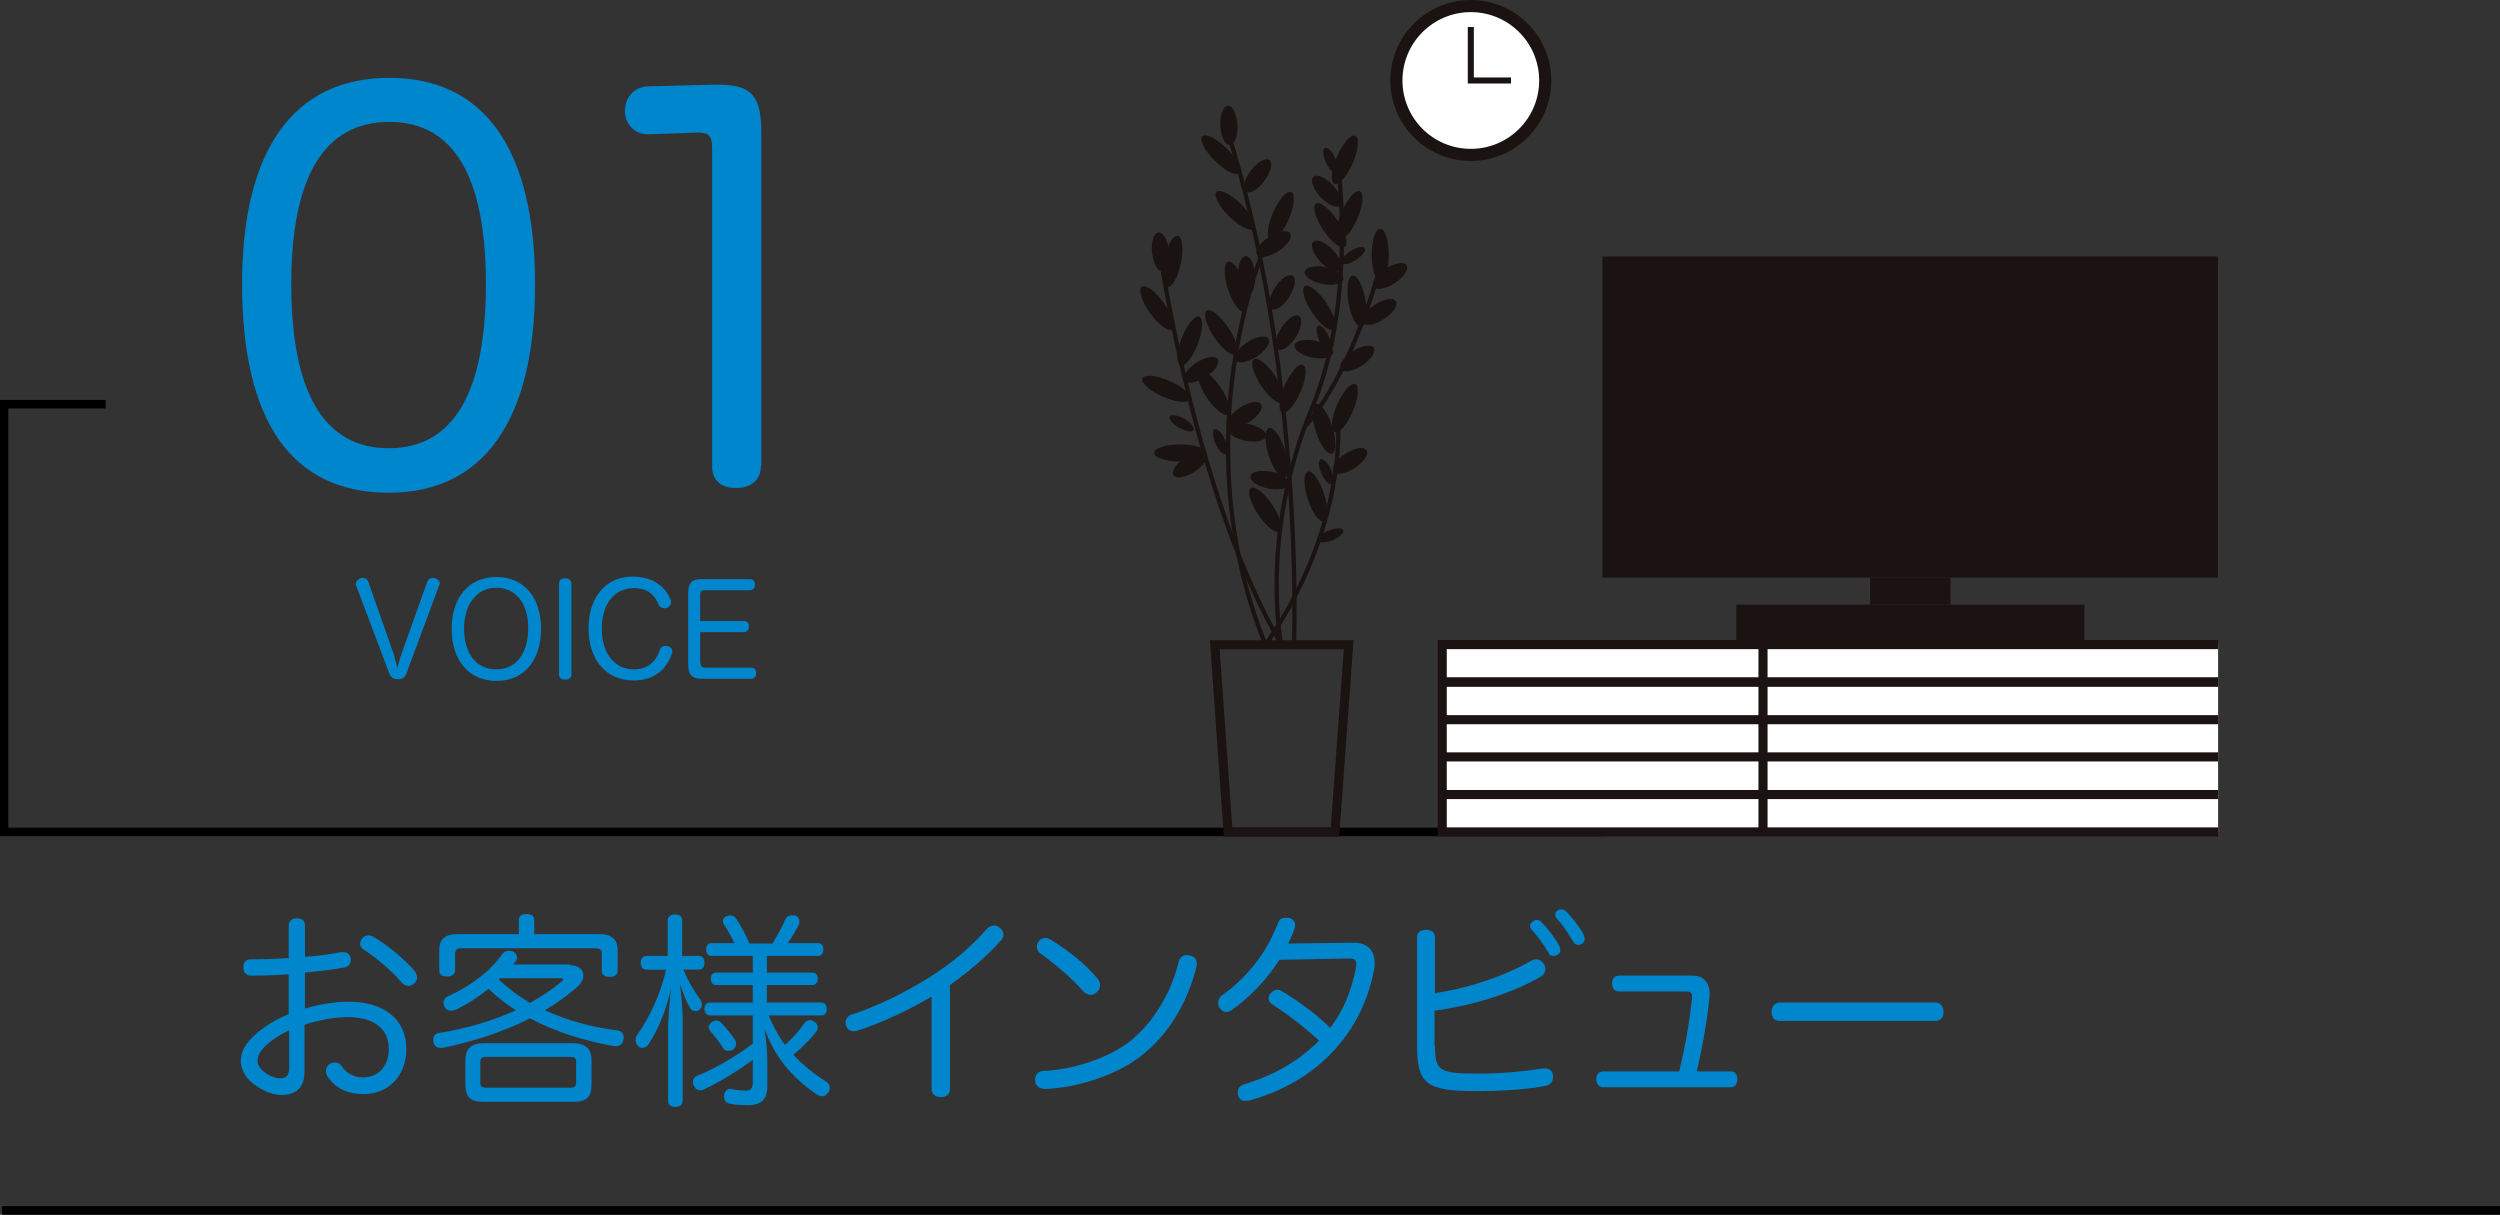 <?xml version="1.0" encoding="utf-8"?>
<!-- Generator: Adobe Illustrator 25.3.1, SVG Export Plug-In . SVG Version: 6.00 Build 0)  -->
<svg version="1.1" id="レイヤー_1" xmlns="http://www.w3.org/2000/svg" xmlns:xlink="http://www.w3.org/1999/xlink" x="0px"
	 y="0px" viewBox="0 0 584.5 284" style="enable-background:new 0 0 584.5 284;" xml:space="preserve">
<rect x="0" y="0" width="584.5" height="284" fill="#333333" stroke="none"/>
<style type="text/css">
	.st0{enable-background:new    ;}
	.st1{fill:#0086CD;}
	.st2{fill:none;}
	.st3{fill:none;stroke:#000000;stroke-width:2;}
	.st4{fill:#FFFFFF;}
	.st5{fill:none;stroke:#1A1311;stroke-width:2.126;stroke-miterlimit:10;}
	.st6{fill:#1A1311;}
	.st7{fill:#FFFFFF;stroke:#1A1311;stroke-width:2.835;stroke-linejoin:round;}
	.st8{fill:#FFFFFF;stroke:#1A1311;stroke-width:1.417;stroke-miterlimit:10;}
	.st9{fill:none;stroke:#1A1311;stroke-width:0.992;stroke-miterlimit:10;}
	.st10{fill:none;stroke:#000000;stroke-width:2;stroke-miterlimit:10;}
</style>
<g class="st0">
	<path class="st1" d="M67.6,227.8c-3,0.2-6.2,0.3-9,0.3c-1.1,0-1.7-0.8-1.7-1.9c0-1.2,0.6-1.9,1.6-1.9c2.7,0,5.9-0.1,9-0.3v-7.6
		c0-1.1,0.8-1.7,1.9-1.7c1.2,0,1.9,0.6,1.9,1.7v7.3c3.1-0.2,6-0.6,8.5-1.1c0.2,0,0.3,0,0.5,0c0.9,0,1.5,0.5,1.7,1.4
		c0,0.2,0,0.4,0,0.5c0,1-0.6,1.5-1.5,1.7c-2.7,0.5-5.9,0.9-9.2,1.2v8.4c3.4-1,6.9-1.6,10.2-1.6c8.4,0,13.5,4.2,13.5,11
		c0,6.4-4.2,10.6-10,10.6c-3.6,0-6.6-1.3-8.4-4.1c-0.3-0.4-0.4-0.9-0.4-1.3c0-0.6,0.3-1.2,0.8-1.6c0.4-0.3,0.9-0.4,1.3-0.4
		c0.6,0,1.2,0.2,1.6,0.9c1.2,1.7,2.8,2.6,5,2.6c3.3,0,6-2.4,6-6.6c0-4.6-3.2-7.5-9.6-7.5c-3.2,0-6.8,0.7-10.1,1.8v10.9
		c0,3.7-1.9,5.5-5.4,5.5c-1.7,0-3.8-0.7-5.7-2c-2.2-1.4-3.8-3.5-3.8-6c0-1.4,0.5-2.7,1.4-4c1.9-2.5,5.4-5.1,9.8-6.9V227.8z
		 M67.6,240.9c-3,1.4-5.4,3.2-6.5,4.7c-0.6,0.8-0.9,1.6-0.9,2.4c0,1.2,0.9,2.2,2.1,3c1,0.7,2.3,1.1,3.2,1.1c1.4,0,2.1-0.6,2.1-2.4
		V240.9z M97,227.1c0.3,0.4,0.5,1,0.5,1.4c0,0.5-0.2,1.1-0.6,1.4c-0.4,0.4-0.9,0.6-1.4,0.6s-1.1-0.2-1.5-0.7c-2.4-2.8-6-5.9-9-7.8
		c-0.5-0.3-0.8-0.8-0.8-1.3c0-0.4,0.1-0.9,0.5-1.3c0.4-0.5,0.9-0.7,1.5-0.7c0.3,0,0.8,0.1,1.1,0.3C90.6,221,94.6,224.2,97,227.1z"/>
	<path class="st1" d="M133.4,225.7c2,0,3,1.1,3,2.4c0,0.9-0.5,1.8-1.4,2.6c-2.4,2.1-4.9,3.9-7.6,5.5c5.2,2.4,11.1,4,16.9,4.7
		c0.9,0.1,1.5,0.7,1.5,1.6c0,0.1,0,0.2,0,0.4c-0.1,1.1-0.9,1.7-1.7,1.7c-0.1,0-0.2,0-0.4,0c-7-1.2-13.7-3.3-19.8-6.5
		c-6.3,3.2-13.3,5.4-20.4,6.9c-0.2,0-0.3,0-0.5,0c-0.9,0-1.6-0.5-1.7-1.5c0-0.1,0-0.3,0-0.5c0-0.8,0.4-1.4,1.4-1.5
		c6.3-1,12.4-2.8,17.9-5.3c-2.3-1.5-4.5-3.2-6.4-5c-2.4,1.9-4.9,3.6-7.7,4.9c-0.3,0.1-0.7,0.2-1.1,0.2c-0.6,0-1.2-0.3-1.5-1
		c-0.1-0.3-0.2-0.6-0.2-0.9c0-0.7,0.4-1.2,1.1-1.5c5.3-2.4,9.8-5.8,12.6-9.8c0.3-0.5,0.9-0.8,1.4-0.8c0.3,0,0.6,0,0.9,0.1
		c0.7,0.2,1.2,0.8,1.2,1.5c0,0.2-0.1,0.5-0.2,0.7c-0.2,0.3-0.5,0.6-0.8,0.9H133.4z M140.1,218.4c2.9,0,4.3,1.2,4.3,3.8v4.8
		c0,0.9-0.7,1.4-1.9,1.4c-1.1,0-1.8-0.5-1.8-1.4v-4c0-1-0.5-1.3-1.5-1.3h-31.3c-1,0-1.5,0.3-1.5,1.3v3.9c0,0.9-0.7,1.4-1.9,1.4
		c-1.2,0-1.8-0.5-1.8-1.4v-4.7c0-2.6,1.3-3.8,4.2-3.8h14.4v-3.3c0-0.9,0.6-1.4,1.8-1.4c1.2,0,1.8,0.5,1.8,1.4v3.3H140.1z M134,243.9
		c2.8,0,4.3,1.3,4.3,3.9v5.8c0,2.9-1.2,4-4.1,4h-21.3c-2.8,0-4.1-1.1-4.1-4v-5.8c0-2.6,1.5-3.9,4.2-3.9H134z M133.4,254.3
		c0.9,0,1.3-0.3,1.3-1.2v-4.8c0-1-0.4-1.2-1.3-1.2h-19.8c-0.9,0-1.3,0.2-1.3,1.2v4.8c0,1,0.4,1.2,1.3,1.2H133.4z M117,228.6
		c-0.1,0.1-0.2,0.2-0.4,0.4c2.2,2.1,4.7,3.9,7.3,5.5c2.7-1.5,5.2-3.2,7.4-5c0.2-0.2,0.4-0.4,0.4-0.5c0-0.2-0.2-0.3-0.7-0.3H117z"/>
	<path class="st1" d="M163.4,223.5c0.8,0,1.3,0.6,1.3,1.6s-0.5,1.6-1.3,1.6h-3.6c1.1,2.7,2.5,5.1,3.8,6.8c0.3,0.4,0.5,0.9,0.5,1.3
		c0,0.4-0.1,0.9-0.5,1.2c-0.3,0.3-0.6,0.4-1,0.4c-0.5,0-1-0.2-1.2-0.7c-0.9-1.4-1.6-3.2-2.4-5.6c0.3,2.7,0.6,5.8,0.6,7.8v19.5
		c0,0.9-0.6,1.4-1.7,1.4c-1.1,0-1.7-0.5-1.7-1.4v-16.8c0-2.4,0.3-6,0.7-9.7c-0.9,4.7-3,9.8-5.3,13.3c-0.4,0.5-0.9,0.8-1.3,0.8
		c-0.4,0-0.8-0.1-1.1-0.4c-0.4-0.4-0.6-0.9-0.6-1.4c0-0.4,0.1-0.8,0.3-1.1c2.8-4,5.6-9.6,6.8-15.4h-4.6c-0.9,0-1.3-0.7-1.3-1.6
		s0.5-1.6,1.3-1.6h5v-8.3c0-0.9,0.7-1.4,1.7-1.4c1.1,0,1.7,0.5,1.7,1.4v8.3H163.4z M176,237.4h-10c-0.8,0-1.3-0.7-1.3-1.5
		c0-0.9,0.5-1.5,1.3-1.5h10v-4.1h-8.6c-0.8,0-1.2-0.7-1.2-1.5s0.4-1.4,1.2-1.4h8.6v-3.9h-9.7c-0.8,0-1.2-0.7-1.2-1.5
		c0-0.9,0.4-1.5,1.2-1.5h5.4c-0.8-1.7-1.8-3.4-2.4-4.3c-0.2-0.3-0.3-0.5-0.3-0.8c0-0.5,0.3-1,0.9-1.2c0.3-0.1,0.6-0.2,0.8-0.2
		c0.6,0,1.1,0.3,1.4,0.8c1,1.4,2.2,3.6,3.1,5.8h5.4c1.3-2.1,2.4-4.2,2.9-5.4c0.3-0.8,0.8-1.2,1.6-1.2c0.2,0,0.4,0,0.6,0
		c0.8,0.2,1.2,0.7,1.2,1.4c0,0.2,0,0.4-0.1,0.7c-0.5,1.1-1.5,2.7-2.6,4.4h7.1c0.8,0,1.2,0.6,1.2,1.5c0,0.8-0.4,1.5-1.2,1.5h-12v3.9
		H190c0.8,0,1.2,0.6,1.2,1.4s-0.4,1.5-1.2,1.5h-10.7v4.1h12.8c0.8,0,1.2,0.6,1.2,1.5c0,0.9-0.4,1.5-1.2,1.5h-12.4
		c1,2.4,2.3,4.8,3.8,6.9c1.8-1.5,3.4-3.4,4.6-5.1c0.3-0.4,0.8-0.7,1.2-0.7c0.3,0,0.7,0.1,1.1,0.4c0.5,0.3,0.8,0.8,0.8,1.3
		c0,0.3-0.1,0.6-0.3,0.9c-1.4,1.9-3.5,3.9-5.4,5.5c2.2,2.4,4.8,4.5,7.7,6.3c0.5,0.3,0.8,0.9,0.8,1.5c0,0.4-0.1,0.8-0.4,1.1
		c-0.4,0.5-0.8,0.8-1.3,0.8c-0.4,0-0.8-0.1-1.3-0.4c-6-4.1-9.9-8.8-12.3-15.5c0.5,2.8,0.7,5.9,0.7,7.9v5.7c0,2.7-1.1,4.4-4.6,4.4
		c-1.5,0-3.2-0.1-4.3-0.4c-0.7-0.1-1.2-0.7-1.2-1.5c0-0.1,0-0.3,0-0.5c0.1-0.9,0.8-1.4,1.4-1.4c0.1,0,0.1,0,0.2,0
		c1,0.2,2.3,0.4,3.2,0.4c1.4,0,1.9-0.4,1.9-2.1v-5.1c-3.7,2.7-8.1,5.4-11.4,6.9c-0.3,0.2-0.6,0.2-0.9,0.2c-0.7,0-1.2-0.4-1.5-1.1
		c-0.1-0.2-0.2-0.5-0.2-0.8c0-0.6,0.3-1.2,1-1.5c3.8-1.5,9-4.4,13-7.5V237.4z M165.7,240.2c0-0.4,0.2-0.8,0.7-1.2
		c0.3-0.3,0.7-0.4,1.1-0.4c0.4,0,0.8,0.2,1.1,0.5c0.9,0.9,2.3,2.6,3.3,4.1c0.1,0.2,0.2,0.5,0.2,0.9c0,0.4-0.2,0.9-0.6,1.2
		c-0.4,0.3-0.8,0.4-1.2,0.4c-0.5,0-1-0.2-1.2-0.6c-0.7-1.2-1.9-2.7-2.9-3.9C165.8,240.8,165.7,240.5,165.7,240.2z"/>
	<path class="st1" d="M222.1,254.7c0,1.2-0.9,1.8-2.1,1.8c-1.2,0-2.2-0.6-2.2-1.9V233c-5.7,3.4-11.7,6.1-17.1,7.9
		c-0.4,0.1-0.7,0.2-1.1,0.2c-0.8,0-1.4-0.4-1.8-1.3c0-0.2-0.1-0.5-0.1-0.7c0-0.8,0.5-1.6,1.4-1.9c5.6-1.8,12-4.8,18.5-8.9
		c5.3-3.4,9.2-6.7,13.1-11.1c0.4-0.5,1.1-0.8,1.6-0.8c0.5,0,1,0.1,1.4,0.5c0.6,0.4,0.9,1,0.9,1.6c0,0.4-0.2,0.9-0.5,1.3
		c-3,3.4-7.2,7.1-12,10.5V254.7z"/>
	<path class="st1" d="M279.8,225.2c0,0.3,0,0.6-0.1,0.9c-2,8.2-6.5,15.9-13.2,21c-5.8,4.4-14.7,7.2-22.1,7.5c0,0,0,0-0.1,0
		c-1.2,0-2.2-0.7-2.3-1.9c0-0.1,0-0.1,0-0.2c0-1.2,0.7-2.1,1.9-2.1c7.1-0.3,15.3-3.1,20.1-6.8c5.6-4.4,9.8-11.4,11.5-18.5
		c0.3-1.3,1.1-1.8,1.9-1.8c0.2,0,0.5,0,0.7,0.1C279.1,223.5,279.8,224.2,279.8,225.2z M256.6,228.8c0.4,0.5,0.6,1,0.6,1.5
		c0,0.6-0.2,1.2-0.7,1.6c-0.4,0.4-0.9,0.7-1.5,0.7c-0.6,0-1.2-0.3-1.8-0.9c-2.6-3-6.6-6.4-10-8.8c-0.5-0.4-0.8-1-0.8-1.5
		c0-0.5,0.2-1,0.5-1.4c0.4-0.5,1-0.7,1.5-0.7c0.5,0,1,0.2,1.4,0.5C249.5,222,253.8,225.4,256.6,228.8z"/>
	<path class="st1" d="M299.1,224.4c-2.8,4.5-6.9,8.8-11.2,11.8c-0.4,0.3-0.8,0.4-1.2,0.4c-0.6,0-1.1-0.3-1.5-0.9
		c-0.2-0.3-0.4-0.7-0.4-1.2c0-0.7,0.3-1.3,0.9-1.8c2.8-2,5.4-4.4,7.5-7.1c2.3-2.8,4-5.8,5.6-9.8c0.4-1,0.9-1.2,1.7-1.2
		c0.2,0,0.5,0,0.8,0c0.8,0.1,1.5,0.7,1.5,1.6c0,0.1,0,0.3,0,0.4c-0.2,1-0.9,2.5-1.6,4l15.4-0.2c3,0,4.8,1.7,4.8,4.7
		c0,0.6,0,1.2-0.2,1.9c-1.2,6.2-3.9,12.2-8.1,17.2c-4.9,5.9-11.9,10.6-21,13.1c-0.3,0-0.6,0.1-0.9,0.1c-0.8,0-1.4-0.3-1.7-1.2
		c-0.1-0.3-0.1-0.6-0.1-0.9c0-0.8,0.5-1.5,1.5-1.8c7.3-2.2,12.9-5.6,17.5-10.2c-3.6-3.3-7.5-6.3-11-8.5c-0.5-0.3-0.8-0.8-0.8-1.4
		c0-0.4,0.2-0.9,0.5-1.2c0.4-0.5,1-0.8,1.5-0.8c0.4,0,0.8,0.1,1.2,0.4c2.9,1.7,7.4,4.8,11.2,8.5c3.1-4,4.9-8.5,6-13.9
		c0.1-0.4,0.1-0.7,0.1-1c0-0.9-0.5-1.4-1.9-1.3L299.1,224.4z"/>
	<path class="st1" d="M335.5,244.4c0,6.2,1.1,6.6,10.5,6.6c5.1,0,10.4-0.5,14.7-1.2c0.2,0,0.4,0,0.6,0c1,0,1.7,0.6,1.8,1.7
		c0,0.1,0,0.2,0,0.3c0,1.1-0.6,1.8-1.8,2.1c-4.4,0.8-9.8,1.2-16.3,1.2c-11.7,0-13.7-1.8-13.7-10.8v-25.1c0-1.3,0.9-1.8,2.1-1.8
		c1.3,0,2.1,0.5,2.1,1.8v13c7.5-1.1,16.2-3.9,22.5-7.6c0.4-0.2,0.8-0.3,1.2-0.3c0.7,0,1.3,0.4,1.8,1.1c0.2,0.4,0.3,0.8,0.3,1.2
		c0,0.7-0.4,1.4-1,1.7c-6.9,4-16,6.8-24.9,8V244.4z M359.2,215.1c0.5,0,0.9,0.1,1.2,0.5c1.5,1.5,3.2,3.8,4.1,5.4
		c0.1,0.3,0.3,0.6,0.3,1.2c0,0.7-0.7,1.3-1.6,1.3c-0.6,0-1-0.2-1.2-0.8c-1-1.8-2.4-3.7-3.8-5.2c-0.3-0.3-0.5-0.7-0.5-1.2
		C357.9,215.8,358.5,215.1,359.2,215.1z M365,212.6c0.5,0,0.9,0.2,1.3,0.6c1.2,1.2,3.1,3.7,3.9,5.2c0.1,0.3,0.3,0.7,0.3,1.2
		c0,0.6-0.6,1.3-1.5,1.3c-0.6,0-0.9-0.2-1.2-0.8c-1.1-1.8-2.3-3.7-3.6-5.1c-0.4-0.4-0.6-0.7-0.6-1.2
		C363.6,213.2,364.3,212.6,365,212.6z"/>
	<path class="st1" d="M404.7,250.5c1,0,1.5,0.8,1.5,1.8s-0.5,1.9-1.5,1.9h-29.9c-1,0-1.6-0.9-1.6-1.9s0.6-1.8,1.6-1.8h17.8
		c1.5-6.2,2.5-12.3,3-17.1c0-0.1,0-0.3,0-0.4c0-0.9-0.3-1.2-1.5-1.2h-15.7c-0.9,0-1.5-0.8-1.5-1.8c0-1.1,0.6-1.9,1.5-1.9h17.3
		c1.3,0,2.4,0.4,3,1.2c0.7,0.8,1,1.8,1,2.9c0,0.2,0,0.5,0,0.7c-0.5,5.2-1.6,11.7-3,17.6H404.7z"/>
	<path class="st1" d="M416.1,238.7c-1.2,0-1.9-0.8-1.9-2.1c0-1.2,0.7-2.2,1.9-2.2h36.4c1.2,0,1.9,0.9,1.9,2.2c0,1.3-0.7,2.1-1.9,2.1
		H416.1z"/>
</g>
<g id="長方形_148" transform="translate(98.75 246.409)">
	<rect x="-98.8" y="-152.9" class="st2" width="376" height="102"/>
	<polyline class="st3" points="276.2,-51.9 -97.8,-51.9 -97.8,-151.9 	"/>
	<path class="st3" d="M276.2-151.9"/>
</g>
<g class="st0">
	<path class="st1" d="M99.9,136c0.2-0.6,0.7-0.9,1.3-0.9c0.2,0,0.4,0,0.5,0.1c0.6,0.2,1.1,0.6,1.1,1.2c0,0.1,0,0.3-0.1,0.4L95,157.5
		c-0.4,1-1.1,1.3-2,1.3c-0.9,0-1.6-0.3-2-1.4L83.3,137c-0.1-0.2-0.1-0.3-0.1-0.5c0-0.6,0.5-1.1,1.1-1.3c0.2-0.1,0.4-0.1,0.5-0.1
		c0.6,0,1.1,0.3,1.3,0.9l5.8,16.5c0.4,1.1,0.7,2.5,1,3.7c0.3-1.2,0.7-2.6,1.1-3.7L99.9,136z"/>
	<path class="st1" d="M126.5,147c0,7.4-4,12.2-10.4,12.2c-6.4,0-10.5-4.7-10.5-12.2c0-7.3,4-12.1,10.5-12.1
		C122.4,134.9,126.5,139.6,126.5,147z M108.5,147c0,5.8,2.9,9.5,7.5,9.5c4.7,0,7.5-3.7,7.5-9.7c0-5.7-2.9-9.4-7.5-9.4
		C111.4,137.5,108.5,141.3,108.5,147z"/>
	<path class="st1" d="M130.7,136.4c0-0.8,0.6-1.2,1.4-1.2c0.8,0,1.5,0.4,1.5,1.2v21.3c0,0.8-0.6,1.2-1.5,1.2c-0.8,0-1.4-0.4-1.4-1.2
		V136.4z"/>
	<path class="st1" d="M156.8,140.3c0.1,0.2,0.1,0.4,0.1,0.6c0,0.6-0.5,1-0.9,1.2c-0.2,0.1-0.5,0.1-0.7,0.1c-0.5,0-1-0.2-1.3-0.8
		c-0.9-2.2-2.4-3.9-5.8-3.9c-4.5,0-7.5,3.6-7.5,9.5c0,5.8,3,9.5,7.5,9.5c3.6,0,5.3-2.2,6.1-4.6c0.2-0.7,0.8-0.9,1.3-0.9
		c0.2,0,0.4,0,0.6,0.1c0.5,0.1,1,0.6,1,1.2c0,0.2,0,0.3-0.1,0.5c-1,3-3.6,6.3-8.9,6.3c-6.4,0-10.6-4.7-10.6-12.2
		c0-7.3,4.1-12.1,10.3-12.1C153.4,134.9,155.8,137.7,156.8,140.3z"/>
	<path class="st1" d="M163.8,155.1c0,0.7,0.4,1,1.1,1h10.7c0.8,0,1.2,0.5,1.2,1.3c0,0.7-0.4,1.3-1.2,1.3h-11.6
		c-2.1,0-3.1-0.9-3.1-3.2v-16.9c0-2.3,0.9-3.2,3.1-3.2h11.3c0.8,0,1.2,0.5,1.2,1.3s-0.4,1.3-1.2,1.3h-10.6c-0.7,0-1,0.3-1,1v6.2
		h10.2c0.8,0,1.2,0.5,1.2,1.3c0,0.7-0.5,1.3-1.2,1.3h-10.2V155.1z"/>
</g>
<g class="st0">
	<path class="st1" d="M125.1,66.6c0,31.8-12.1,48.6-34.2,48.6c-22.7,0-34.3-16.7-34.3-48.8C56.6,35,68.7,18.2,91,18.2
		C112.8,18.2,125.1,34.2,125.1,66.6z M68.1,66.4c0,25.3,7.6,38.4,22.8,38.4c15.2,0,22.7-13.1,22.7-38.4c0-24.8-7.3-37.9-22.6-37.9
		C75.9,28.5,68.1,41.2,68.1,66.4z"/>
	<path class="st1" d="M177.9,108.9c0,3.5-2.5,5.2-5.8,5.2c-3.4,0-5.6-1.7-5.6-5V34.6c0-2.6-0.6-3.6-3.1-3.6c-0.1,0-0.4,0-0.5,0
		l-11.3,0.4c-0.1,0-0.1,0-0.2,0c-3.1,0-5.3-2.5-5.3-5.4c0-3.1,2-5.6,5.3-5.8l15.4-0.4c0.4,0,0.7,0,1.1,0c7.9,0,10.1,2.6,10.1,11.4
		V108.9z"/>
</g>
<line id="線_42" class="st3" x1="0.5" y1="283" x2="584.5" y2="283"/>
<g id="グループ_115" transform="translate(149.307 -99.589)">
	<g id="グループ_6" transform="translate(286.584 403.191)">
		<rect id="長方形_19" x="-98.8" y="-152.9" class="st4" width="181.5" height="43.8"/>
		<path id="パス_15" class="st5" d="M82.7-109.1H-98.7v-43.8H82.7"/>
		<g id="グループ_5" transform="translate(0 8.761)">
			<line id="線_8" class="st5" x1="-98.8" y1="-152.9" x2="82.7" y2="-152.9"/>
			<line id="線_9" class="st5" x1="-98.8" y1="-152.9" x2="82.7" y2="-152.9"/>
			<line id="線_10" class="st5" x1="-98.8" y1="-144.1" x2="82.7" y2="-144.1"/>
			<line id="線_11" class="st5" x1="-98.8" y1="-135.4" x2="82.7" y2="-135.4"/>
			<line id="線_12" class="st5" x1="-98.8" y1="-126.6" x2="82.7" y2="-126.6"/>
		</g>
		<line id="線_13" class="st5" x1="-23.7" y1="-152.9" x2="-23.7" y2="-109.1"/>
	</g>
	<g id="グループ_7" transform="translate(324.133 312.448)">
		<rect id="長方形_20" x="-67.5" y="-71.5" class="st6" width="81.4" height="9.4"/>
		<rect id="長方形_21" x="-36.2" y="-77.8" class="st6" width="18.8" height="6.3"/>
		<rect id="長方形_22" x="-98.8" y="-152.9" class="st6" width="143.9" height="75.1"/>
	</g>
	<g id="グループ_8" transform="translate(275.869 253.907)">
		<circle id="楕円形_1" class="st7" cx="-81.3" cy="-135.5" r="17.4"/>
		<path id="パス_16" class="st8" d="M-81.3-148v12.5h9.4"/>
	</g>
	<g id="グループ_61" transform="translate(214.815 277.133)">
		<path id="パス_17" class="st5" d="M-52,17h-25l-3.1-43.8h31.3L-52,17z"/>
		<path id="パス_18" class="st9" d="M-64.5-26.8c-19.7-33.4-28.1-89.6-28.1-89.6"/>
		<path id="パス_19" class="st9" d="M-68.3-120.1c0,0-19.6,44.5,0,93.2"/>
		<path id="パス_20" class="st9" d="M-68.3-26.8c0,0,17.3-22.5,17.1-51"/>
		<path id="パス_21" class="st9" d="M-51.2-138c0,0,4.2,31-6.2,55.9c-12.3,29.7-7.2,55.2-7.2,55.2"/>
		<path id="パス_22" class="st9" d="M-77-146.4c0,0,8.3,24.3,12.4,59.8s3,59.7,3,59.7"/>
		<g id="グループ_9" transform="translate(7.938 79.768)">
			
				<ellipse id="楕円形_2" transform="matrix(0.84 -0.543 0.543 0.84 65.701 -74.738)" class="st6" cx="-93.8" cy="-148.7" rx="4.6" ry="2"/>
		</g>
		<g id="グループ_10" transform="translate(47.711 32.303)">
			
				<ellipse id="楕円形_3" transform="matrix(0.84 -0.543 0.543 0.84 66.191 -75.812)" class="st6" cx="-95.4" cy="-150.1" rx="3.2" ry="1.2"/>
		</g>
		<g id="グループ_11" transform="translate(43.282 9.328)">
			
				<ellipse id="楕円形_4" transform="matrix(0.91 -0.414 0.414 0.91 53.212 -53.215)" class="st6" cx="-96.3" cy="-149.5" rx="1.2" ry="3.2"/>
		</g>
		<g id="グループ_12" transform="translate(41.735 50.925)">
			
				<ellipse id="楕円形_5" transform="matrix(0.91 -0.414 0.414 0.91 53.212 -53.215)" class="st6" cx="-96.3" cy="-149.5" rx="1.2" ry="3.2"/>
		</g>
		<g id="グループ_13" transform="translate(17.495 75.118)">
			
				<ellipse id="楕円形_6" transform="matrix(0.91 -0.414 0.414 0.91 53.212 -53.215)" class="st6" cx="-96.3" cy="-149.5" rx="1.2" ry="3.2"/>
		</g>
		<g id="グループ_14" transform="translate(42.289 98.218)">
			
				<ellipse id="楕円形_7" transform="matrix(0.927 -0.375 0.375 0.927 49.522 -46.727)" class="st6" cx="-95.3" cy="-150.6" rx="3.2" ry="1.2"/>
		</g>
		<g id="グループ_15" transform="translate(42.273 82.145)">
			
				<ellipse id="楕円形_8" transform="matrix(0.91 -0.414 0.414 0.91 53.212 -53.215)" class="st6" cx="-96.3" cy="-149.5" rx="1.2" ry="3.2"/>
		</g>
		<g id="グループ_16" transform="translate(7.578 71.736)">
			
				<ellipse id="楕円形_9" transform="matrix(0.495 -0.869 0.869 0.495 82.395 -158.829)" class="st6" cx="-95.4" cy="-150.3" rx="1.2" ry="3.2"/>
		</g>
		<g id="グループ_17" transform="translate(20.704 68.17)">
			
				<ellipse id="楕円形_10" transform="matrix(0.84 -0.543 0.543 0.84 65.701 -74.738)" class="st6" cx="-93.8" cy="-148.7" rx="4.6" ry="2"/>
		</g>
		<g id="グループ_18" transform="translate(26.61 84.769)">
			
				<ellipse id="楕円形_11" transform="matrix(0.201 -0.98 0.98 0.201 71.989 -211.831)" class="st6" cx="-93.8" cy="-150" rx="2" ry="4.6"/>
		</g>
		<g id="グループ_19" transform="translate(21.256 73.583)">
			
				<ellipse id="楕円形_12" transform="matrix(0.201 -0.98 0.98 0.201 71.989 -211.831)" class="st6" cx="-93.8" cy="-150" rx="2" ry="4.6"/>
		</g>
		<g id="グループ_20" transform="translate(36.932 54.141)">
			
				<ellipse id="楕円形_13" transform="matrix(0.201 -0.98 0.98 0.201 71.989 -211.831)" class="st6" cx="-93.8" cy="-150" rx="2" ry="4.6"/>
		</g>
		<g id="グループ_21" transform="translate(39.284 36.932)">
			
				<ellipse id="楕円形_14" transform="matrix(0.201 -0.98 0.98 0.201 71.989 -211.831)" class="st6" cx="-93.8" cy="-150" rx="2" ry="4.6"/>
		</g>
		<g id="グループ_22" transform="translate(22.435 52.856)">
			
				<ellipse id="楕円形_15" transform="matrix(0.84 -0.543 0.543 0.84 65.701 -74.738)" class="st6" cx="-93.8" cy="-148.7" rx="4.6" ry="2"/>
		</g>
		<g id="グループ_23" transform="translate(45.352 78.919)">
			
				<ellipse id="楕円形_16" transform="matrix(0.84 -0.543 0.543 0.84 65.701 -74.738)" class="st6" cx="-93.8" cy="-148.7" rx="4.6" ry="2"/>
		</g>
		<g id="グループ_24" transform="translate(31.68 48.167)">
			
				<ellipse id="楕円形_17" transform="matrix(0.533 -0.846 0.846 0.533 81.076 -149.077)" class="st6" cx="-94.6" cy="-148" rx="4.6" ry="2"/>
		</g>
		<g id="グループ_25" transform="translate(30.183 38.739)">
			
				<ellipse id="楕円形_18" transform="matrix(0.533 -0.846 0.846 0.533 81.076 -149.077)" class="st6" cx="-94.6" cy="-148" rx="4.6" ry="2"/>
		</g>
		<g id="グループ_26" transform="translate(52.158 44.046)">
			
				<ellipse id="楕円形_19" transform="matrix(0.839 -0.544 0.544 0.839 65.788 -74.927)" class="st6" cx="-93.8" cy="-148.7" rx="4.6" ry="2"/>
		</g>
		<g id="グループ_27" transform="translate(54.677 35.644)">
			
				<ellipse id="楕円形_20" transform="matrix(0.839 -0.544 0.544 0.839 65.788 -74.927)" class="st6" cx="-93.8" cy="-148.7" rx="4.6" ry="2"/>
		</g>
		<g id="グループ_28" transform="translate(47.006 54.932)">
			
				<ellipse id="楕円形_21" transform="matrix(0.839 -0.544 0.544 0.839 65.788 -74.927)" class="st6" cx="-93.8" cy="-148.7" rx="4.6" ry="2"/>
		</g>
		<g id="グループ_29" transform="translate(40.37 30.539)">
			
				<ellipse id="楕円形_22" transform="matrix(0.73 -0.684 0.684 0.73 75.856 -104.457)" class="st6" cx="-94.2" cy="-148.2" rx="2" ry="4.6"/>
		</g>
		<g id="グループ_30" transform="translate(40.37 15.378)">
			
				<ellipse id="楕円形_23" transform="matrix(0.73 -0.684 0.684 0.73 75.856 -104.457)" class="st6" cx="-94.2" cy="-148.2" rx="2" ry="4.6"/>
		</g>
		<g id="グループ_31" transform="translate(27.495 28.232)">
			
				<ellipse id="楕円形_24" transform="matrix(0.84 -0.543 0.543 0.84 65.701 -74.738)" class="st6" cx="-93.8" cy="-148.7" rx="4.6" ry="2"/>
		</g>
		<g id="グループ_32" transform="translate(24.249 11.553)">
			
				<ellipse id="楕円形_25" transform="matrix(0.597 -0.802 0.802 0.597 80.696 -135.332)" class="st6" cx="-94.4" cy="-148" rx="4.6" ry="2"/>
		</g>
		<g id="グループ_33" transform="translate(23.845 35.14)">
			
				<ellipse id="楕円形_26" transform="matrix(0.999 -4.831248e-02 4.831248e-02 0.999 7.047 -4.835)" class="st6" cx="-96.5" cy="-148.2" rx="2" ry="4.6"/>
		</g>
		<g id="グループ_34" transform="translate(19.709)">
			
				<ellipse id="楕円形_27" transform="matrix(0.999 -4.831248e-02 4.831248e-02 0.999 7.047 -4.835)" class="st6" cx="-96.5" cy="-148.2" rx="2" ry="4.6"/>
		</g>
		<g id="グループ_35" transform="translate(10.534 57.638)">
			
				<ellipse id="楕円形_28" transform="matrix(0.84 -0.543 0.543 0.84 65.701 -74.738)" class="st6" cx="-93.8" cy="-148.7" rx="4.6" ry="2"/>
		</g>
		<g id="グループ_36" transform="translate(3.52 29.493)">
			
				<ellipse id="楕円形_29" transform="matrix(0.994 -0.111 0.111 0.994 15.858 -11.616)" class="st6" cx="-96.3" cy="-148.1" rx="2" ry="4.6"/>
		</g>
		<g id="グループ_37" transform="translate(4.407 79.259)">
			<ellipse id="楕円形_30" class="st6" cx="-92.6" cy="-150.9" rx="6.1" ry="2"/>
		</g>
		<g id="グループ_38" transform="translate(8.787 48.622)">
			
				<ellipse id="楕円形_31" transform="matrix(0.36 -0.933 0.933 0.36 76.045 -182.041)" class="st6" cx="-94.7" cy="-146.5" rx="6.1" ry="2"/>
		</g>
		<g id="グループ_39" transform="translate(5.591 30.023)">
			
				<ellipse id="楕円形_32" transform="matrix(0.201 -0.98 0.98 0.201 67.093 -210.613)" class="st6" cx="-95.5" cy="-146.4" rx="6.1" ry="2"/>
		</g>
		<g id="グループ_40" transform="translate(0 41.196)">
			
				<ellipse id="楕円形_33" transform="matrix(0.814 -0.581 0.581 0.814 67.8 -81.684)" class="st6" cx="-93.6" cy="-146.7" rx="2" ry="6.1"/>
		</g>
		<g id="グループ_41" transform="translate(0.807 61.995)">
			
				<ellipse id="楕円形_34" transform="matrix(0.403 -0.915 0.915 0.403 80.925 -173.191)" class="st6" cx="-92.3" cy="-148.6" rx="2" ry="6.1"/>
		</g>
		<g id="グループ_42" transform="translate(13.415 60.994)">
			
				<ellipse id="楕円形_35" transform="matrix(0.832 -0.555 0.555 0.832 65.654 -76.655)" class="st6" cx="-93.7" cy="-146.7" rx="2" ry="6.1"/>
		</g>
		<g id="グループ_43" transform="translate(15.124 46.878)">
			
				<ellipse id="楕円形_36" transform="matrix(0.832 -0.555 0.555 0.832 65.654 -76.655)" class="st6" cx="-93.7" cy="-146.7" rx="2" ry="6.1"/>
		</g>
		<g id="グループ_44" transform="translate(26.127 58.246)">
			
				<ellipse id="楕円形_37" transform="matrix(0.832 -0.555 0.555 0.832 65.654 -76.655)" class="st6" cx="-93.7" cy="-146.7" rx="2" ry="6.1"/>
		</g>
		<g id="グループ_45" transform="translate(40.642 21.832)">
			
				<ellipse id="楕円形_38" transform="matrix(0.832 -0.555 0.555 0.832 65.654 -76.655)" class="st6" cx="-93.7" cy="-146.7" rx="2" ry="6.1"/>
		</g>
		<g id="グループ_46" transform="translate(38.055 41.136)">
			
				<ellipse id="楕円形_39" transform="matrix(0.832 -0.555 0.555 0.832 65.654 -76.655)" class="st6" cx="-93.7" cy="-146.7" rx="2" ry="6.1"/>
		</g>
		<g id="グループ_47" transform="translate(48.928 39.467)">
			
				<ellipse id="楕円形_40" transform="matrix(0.986 -0.168 0.168 0.986 23.276 -18.201)" class="st6" cx="-95.8" cy="-146.5" rx="2" ry="6.1"/>
		</g>
		<g id="グループ_48" transform="translate(55.376 28.84)">
			<ellipse id="楕円形_41" class="st6" cx="-96.8" cy="-146.8" rx="2" ry="6.1"/>
		</g>
		<g id="グループ_49" transform="translate(25.416 88.341)">
			
				<ellipse id="楕円形_42" transform="matrix(0.832 -0.555 0.555 0.832 65.654 -76.655)" class="st6" cx="-93.7" cy="-146.7" rx="2" ry="6.1"/>
		</g>
		<g id="グループ_50" transform="translate(17.744 18.867)">
			
				<ellipse id="楕円形_43" transform="matrix(0.703 -0.712 0.712 0.703 77.083 -109.979)" class="st6" cx="-93" cy="-147.2" rx="2" ry="6.1"/>
		</g>
		<g id="グループ_51" transform="translate(14.418 5.876)">
			
				<ellipse id="楕円形_44" transform="matrix(0.703 -0.712 0.712 0.703 77.083 -109.979)" class="st6" cx="-93" cy="-147.2" rx="2" ry="6.1"/>
		</g>
		<g id="グループ_52" transform="translate(29.943 19.49)">
			
				<ellipse id="楕円形_45" transform="matrix(0.399 -0.917 0.917 0.399 77.481 -174.796)" class="st6" cx="-94.6" cy="-146.5" rx="6.1" ry="2"/>
		</g>
		<g id="グループ_53" transform="translate(44.916 64.387)">
			
				<ellipse id="楕円形_46" transform="matrix(0.399 -0.917 0.917 0.399 77.481 -174.796)" class="st6" cx="-94.6" cy="-146.5" rx="6.1" ry="2"/>
		</g>
		<g id="グループ_54" transform="translate(44.916 6.312)">
			
				<ellipse id="楕円形_47" transform="matrix(0.399 -0.917 0.917 0.399 77.481 -174.796)" class="st6" cx="-94.6" cy="-146.5" rx="6.1" ry="2"/>
		</g>
		<g id="グループ_55" transform="translate(32.675 59.864)">
			
				<ellipse id="楕円形_48" transform="matrix(0.399 -0.917 0.917 0.399 77.481 -174.796)" class="st6" cx="-94.6" cy="-146.5" rx="6.1" ry="2"/>
		</g>
		<g id="グループ_56" transform="translate(45.995 19.281)">
			
				<ellipse id="楕円形_49" transform="matrix(0.399 -0.917 0.917 0.399 77.481 -174.796)" class="st6" cx="-94.6" cy="-146.5" rx="6.1" ry="2"/>
		</g>
		<g id="グループ_57" transform="translate(19.849 35.894)">
			
				<ellipse id="楕円形_50" transform="matrix(0.952 -0.306 0.306 0.952 40.275 -36.136)" class="st6" cx="-95" cy="-146.4" rx="2" ry="6.1"/>
		</g>
		<g id="グループ_58" transform="translate(40.383 69.159)">
			
				<ellipse id="楕円形_51" transform="matrix(0.952 -0.306 0.306 0.952 40.275 -36.136)" class="st6" cx="-95" cy="-146.4" rx="2" ry="6.1"/>
		</g>
		<g id="グループ_59" transform="translate(29.378 74.791)">
			
				<ellipse id="楕円形_52" transform="matrix(0.952 -0.306 0.306 0.952 40.275 -36.136)" class="st6" cx="-95" cy="-146.4" rx="2" ry="6.1"/>
		</g>
		<g id="グループ_60" transform="translate(38.493 84.949)">
			
				<ellipse id="楕円形_53" transform="matrix(0.952 -0.306 0.306 0.952 40.275 -36.136)" class="st6" cx="-95" cy="-146.4" rx="2" ry="6.1"/>
		</g>
		<path id="パス_23" class="st9" d="M-41.7-114.3c0,0-6.1,23.6-17.4,36.6"/>
	</g>
</g>
<line class="st10" x1="-0.3" y1="94.5" x2="24.7" y2="94.5"/>
</svg>
